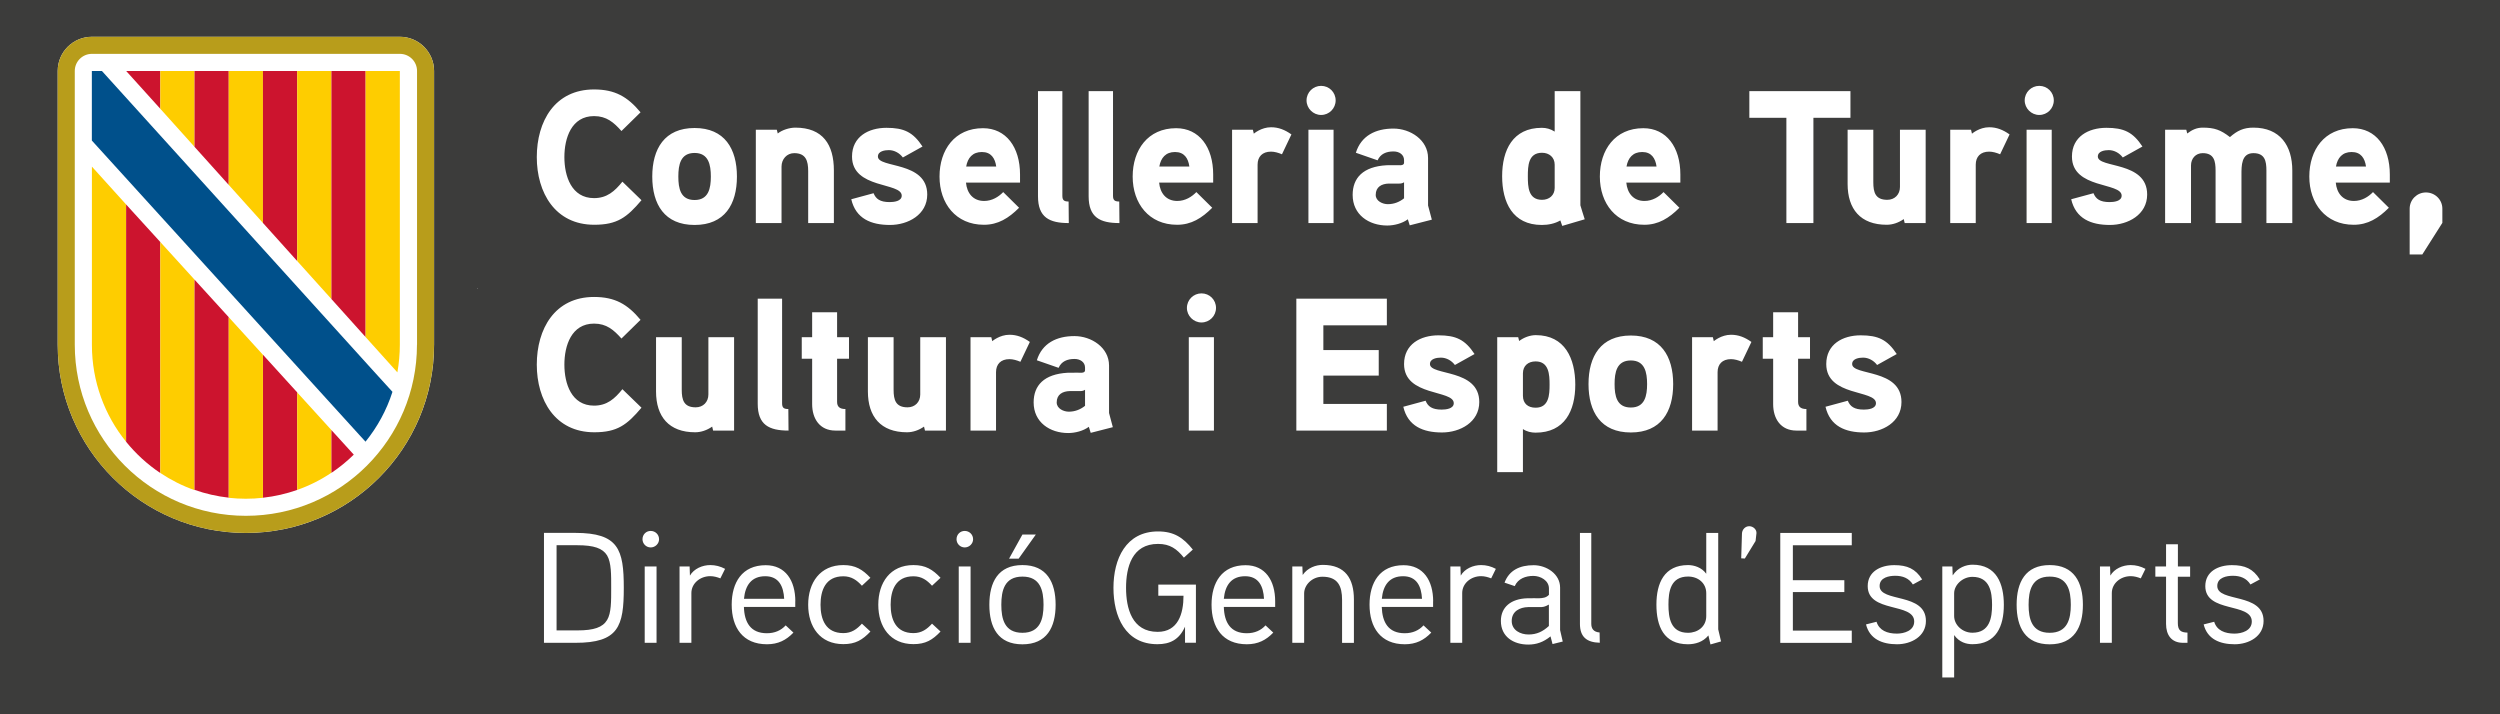<?xml version="1.0" encoding="utf-8"?>
<!-- Generator: Adobe Illustrator 28.2.0, SVG Export Plug-In . SVG Version: 6.00 Build 0)  -->
<svg version="1.1" id="Capa_1" xmlns="http://www.w3.org/2000/svg" xmlns:xlink="http://www.w3.org/1999/xlink" x="0px" y="0px"
	 viewBox="0 0 396.85 113.39" style="enable-background:new 0 0 396.85 113.39;" xml:space="preserve">
<style type="text/css">
	.st0{fill:#B89D1B;}
	.st1{fill:#CC142E;}
	.st2{fill:#FECD00;}
	.st3{fill:#FFFFFF;}
	.st4{fill:#00508B;}
	.st5{fill:#3C3C3B;}
</style>
<rect class="st5" width="396.85" height="113.39"/>
<polygon class="st3" points="75.73,45.83 75.8,45.78 75.73,45.7 "/>
<g>
	<g>
		<path class="st3" d="M63.47,5.84H14.59c-3,0-5.43,2.43-5.43,5.43v43.45c0,16.5,13.38,29.88,29.88,29.88
			c16.5,0,29.87-13.38,29.87-29.88V11.27C68.9,8.27,66.47,5.84,63.47,5.84"/>
		<path class="st0" d="M63.47,5.84H14.59c-3,0-5.43,2.43-5.43,5.43v43.45c0,16.5,13.37,29.88,29.87,29.88
			c16.5,0,29.87-13.38,29.87-29.88V11.27C68.9,8.27,66.47,5.84,63.47,5.84 M66.19,54.72c0,15-12.16,27.16-27.16,27.16
			S11.87,69.72,11.87,54.72V11.27c0-1.5,1.21-2.72,2.72-2.72h48.89c1.5,0,2.72,1.21,2.72,2.72V54.72z"/>
		<polygon class="st1" points="25.45,11.27 20.03,11.27 25.45,17.27 		"/>
		<polygon class="st2" points="25.45,16.7 25.45,11.27 30.88,11.27 30.88,23.31 25.45,17.27 		"/>
		<polygon class="st1" points="30.88,11.27 36.31,11.27 36.31,29.35 30.88,23.31 		"/>
		<polygon class="st2" points="36.31,11.27 41.74,11.27 41.74,35.39 36.31,29.35 		"/>
		<polygon class="st1" points="41.74,11.27 47.18,11.27 47.18,41.44 41.74,35.39 		"/>
		<polygon class="st2" points="47.18,39.79 47.18,11.27 52.61,11.27 52.61,43.86 52.61,47.47 47.18,41.44 		"/>
		<polygon class="st1" points="52.61,11.27 58.04,11.27 58.04,53.51 52.61,47.47 		"/>
		<path class="st2" d="M58.04,53.51V11.27h5.43v43.46c0,1.5-0.14,2.96-0.39,4.38L58.04,53.51z"/>
		<path class="st2" d="M14.59,54.76c0,5.82,2.03,11.17,5.43,15.37V32.46l-5.43-6.01V54.76z"/>
		<path class="st1" d="M20.02,32.46v37.67c1.55,1.91,3.38,3.59,5.43,4.96V38.42L20.02,32.46z"/>
		<path class="st2" d="M25.45,38.42v36.66c1.68,1.12,3.5,2.04,5.43,2.72V44.39L25.45,38.42z"/>
		<path class="st1" d="M30.88,77.76c1.73,0.61,3.55,1.03,5.43,1.24V50.35l-5.43-5.96V77.76z"/>
		<path class="st2" d="M36.31,75.09v3.93c0.89,0.1,1.8,0.15,2.71,0.15c0.92,0,1.83-0.05,2.72-0.15v-22.7l-5.43-5.97V75.09z"/>
		<path class="st1" d="M47.18,62.29l-5.43-5.97v22.69c1.88-0.21,3.7-0.63,5.43-1.24V62.29z"/>
		<path class="st2" d="M47.18,77.77c1.93-0.68,3.76-1.6,5.43-2.73v-6.77l-5.43-5.97V77.77z"/>
		<path class="st1" d="M52.61,68.27v6.79c1.27-0.85,2.46-1.82,3.55-2.89L52.61,68.27z"/>
		<path class="st4" d="M58.04,70.09c1.87-2.32,3.33-4.98,4.26-7.89l-2.87-3.15L16.18,11.27l-1.6,0v11.04
			c0,0,42.34,46.61,42.35,46.61l1.08,1.18L58.04,70.09z"/>
	</g>
	<g>
		<path class="st3" d="M359.32,98.57c0-4.55-7.35-2.9-7.35-5.55c0-1.38,1.55-1.62,2.47-1.62c1.15,0,2.15,0.35,2.8,1.38l1.48-0.8
			c-1.05-1.7-2.38-2.27-4.42-2.27c-2.2,0-4.23,1.02-4.23,3.33c0,4.3,7.38,2.57,7.38,5.62c0,1.47-1.62,1.92-2.75,1.92
			c-1.52,0-2.8-0.5-3.22-1.88l-1.67,0.42c0.57,2.33,2.57,3.15,4.92,3.15C356.99,102.27,359.32,101.02,359.32,98.57 M347.67,89.92
			h-1.95V86.4h-1.88v3.52h-1.7v1.62h1.7v7.5c0,1.73,0.83,3,2.7,3h0.7v-1.62c-1.1-0.02-1.53-0.4-1.53-1.52v-7.35h1.95V89.92z
			 M340.57,90.3c-0.75-0.4-1.53-0.6-2.35-0.6c-1.25,0-2.6,0.58-3.22,1.67l-0.05-1.45h-1.6v12.12h1.88v-7.9c0-1.53,1.38-2.68,3-2.68
			c0.55,0,1.1,0.15,1.6,0.35L340.57,90.3z M328.72,96c0,2.25-0.52,4.45-3.35,4.45c-2.85,0-3.35-2.2-3.35-4.45s0.5-4.47,3.35-4.47
			C328.22,91.52,328.72,93.75,328.72,96 M330.64,96c0-3.57-1.4-6.3-5.27-6.3s-5.25,2.73-5.25,6.3c0,3.58,1.38,6.28,5.25,6.28
			S330.64,99.57,330.64,96 M316.22,96.02c0,2-0.35,4.42-3.12,4.42c-1.58,0-2.9-1.23-2.9-2.65v-3.6c0-1.35,1.35-2.62,2.9-2.62
			C315.87,91.57,316.22,94,316.22,96.02 M318.09,96.02c0-3.38-1.17-6.38-4.97-6.38c-1.03,0-2.35,0.45-3.15,1.7l-0.05-1.42h-1.6
			v17.62h1.88v-6.73c0.82,1.15,1.95,1.45,2.9,1.45C316.89,102.27,318.09,99.4,318.09,96.02 M305.72,98.57c0-4.55-7.35-2.9-7.35-5.55
			c0-1.38,1.55-1.62,2.48-1.62c1.15,0,2.15,0.35,2.8,1.38l1.47-0.8c-1.05-1.7-2.38-2.27-4.42-2.27c-2.2,0-4.22,1.02-4.22,3.33
			c0,4.3,7.38,2.57,7.38,5.62c0,1.47-1.62,1.92-2.75,1.92c-1.53,0-2.8-0.5-3.23-1.88l-1.67,0.42c0.58,2.33,2.58,3.15,4.92,3.15
			C303.4,102.27,305.72,101.02,305.72,98.57 M293.95,100.1h-9.35v-6.12h8.17V92.1h-8.17v-5.55h9.35V84.6H282.6v17.45h11.35V100.1z
			 M278.82,84.65c0.05-0.6-0.53-1.12-1.15-1.12s-1.12,0.52-1.15,1.15l-0.12,3.95l0.58,0.03l1.7-2.78L278.82,84.65z M270.85,97.8
			c0,1.65-1.33,2.65-2.9,2.65c-2.78,0-3.1-2.42-3.1-4.48c0-2.05,0.32-4.45,3.12-4.45c1.57,0,2.88,1.02,2.88,2.65V97.8z
			 M273.2,101.82c-0.03-0.08-0.45-1.9-0.45-1.92V84.6h-1.9v6.48c-0.73-1.02-1.95-1.38-2.88-1.38c-3.8,0-5.03,2.88-5.03,6.27
			c0,3.43,1.15,6.3,5,6.3c1.15,0,2.4-0.35,3.25-1.4l0.33,1.43L273.2,101.82z M253.92,100.4c-1.02-0.08-1.32-0.68-1.32-1.38V84.6
			h-1.8v14.43c0,2.05,1.05,2.95,3.15,3L253.92,100.4z M245.87,99.37c-0.98,0.9-1.95,1.35-3.23,1.35c-1.25,0-2.67-0.65-2.67-2.15
			c0-1.55,1.3-2.17,2.6-2.2h1.85c0.5,0,0.77-0.02,1.45-0.4V99.37z M247.65,100.02v-6.75c0-2.15-2.15-3.55-4.2-3.55
			c-2.2,0-3.88,0.8-4.62,2.77l1.62,0.55c0.52-1.2,1.75-1.62,2.95-1.62c1.15,0,2.48,0.73,2.48,2v1c-0.43,0.48-1,0.52-1.55,0.55
			c0,0-1.5-0.02-1.88,0c-2.6,0.08-4.2,1.4-4.2,3.6c0,2.48,1.97,3.75,4.35,3.75c1.28,0,2.4-0.38,3.53-1.3l0.32,1.22l1.62-0.4
			L247.65,100.02z M237.45,90.3c-0.75-0.4-1.52-0.6-2.35-0.6c-1.25,0-2.6,0.58-3.22,1.67l-0.05-1.45h-1.6v12.12h1.88v-7.9
			c0-1.53,1.38-2.68,3-2.68c0.55,0,1.1,0.15,1.6,0.35L237.45,90.3z M219.35,95.05c0.2-2.15,1.2-3.58,3.38-3.58
			c2.15,0,2.9,1.6,3,3.58H219.35z M227.5,95.45c0-3.27-1.55-5.73-4.7-5.73c-3.78,0-5.4,2.77-5.4,6.27c0,3.6,1.75,6.28,5.6,6.28
			c1.77,0,3.05-0.65,4.2-1.85l-1.23-1.15c-0.73,0.8-1.73,1.25-2.98,1.25c-2.6,0-3.57-1.73-3.65-4.18h8.15V95.45z M214.92,95.17
			c0-3.33-1.38-5.5-4.93-5.5c-1.1,0-2.42,0.45-3.2,1.6l-0.05-1.35h-1.6v12.12h1.88V94.2c0-1.33,1.25-2.65,2.9-2.65
			c2.5,0,3.12,1.55,3.12,3.67v6.83h1.88V95.17z M194.27,95.05c0.2-2.15,1.2-3.58,3.38-3.58c2.15,0,2.9,1.6,3,3.58H194.27z
			 M202.42,95.45c0-3.27-1.55-5.73-4.7-5.73c-3.77,0-5.4,2.77-5.4,6.27c0,3.6,1.75,6.28,5.6,6.28c1.77,0,3.05-0.65,4.2-1.85
			l-1.23-1.15c-0.72,0.8-1.72,1.25-2.97,1.25c-2.6,0-3.58-1.73-3.65-4.18h8.15V95.45z M183.87,92.8v1.77h4
			c0,2.88-0.88,5.73-4.1,5.73c-4.1,0-5.02-3.77-5.02-6.98c0-3.27,0.93-6.98,5.08-6.98c1.9,0,2.98,0.8,4.1,2.18l1.42-1.28
			c-1.52-1.9-3-2.88-5.52-2.88c-5.12,0-7.08,4.38-7.08,8.95c0,4.52,1.85,8.95,6.98,8.95c1.98,0,3.45-0.7,4.38-2.78v2.55h1.73V92.8
			H183.87z M162.3,84.85l-2.12,3.83h1.52l2.73-3.83H162.3z M165.65,96c0,2.25-0.53,4.45-3.35,4.45c-2.85,0-3.35-2.2-3.35-4.45
			s0.5-4.47,3.35-4.47C165.15,91.52,165.65,93.75,165.65,96 M167.57,96c0-3.57-1.4-6.3-5.27-6.3s-5.25,2.73-5.25,6.3
			c0,3.58,1.38,6.28,5.25,6.28S167.57,99.57,167.57,96 M154.07,89.92h-1.88v12.12h1.88V89.92z M154.47,85.6
			c0-0.75-0.6-1.32-1.33-1.32s-1.3,0.57-1.3,1.32c0,0.7,0.57,1.3,1.3,1.3S154.47,86.3,154.47,85.6 M149.3,91.72
			c-1.25-1.32-2.38-2.02-4.3-2.02c-3.7,0-5.58,2.8-5.58,6.3s1.88,6.25,5.58,6.25c1.92,0,3.02-0.65,4.3-2L147.95,99
			c-0.8,0.88-1.65,1.5-2.95,1.5c-2.83,0-3.62-2.22-3.62-4.5c0-2.3,0.8-4.52,3.62-4.52c1.3,0,2.15,0.62,2.95,1.5L149.3,91.72z
			 M138.17,91.72c-1.25-1.32-2.38-2.02-4.3-2.02c-3.7,0-5.58,2.8-5.58,6.3s1.88,6.25,5.58,6.25c1.92,0,3.02-0.65,4.3-2L136.82,99
			c-0.8,0.88-1.65,1.5-2.95,1.5c-2.83,0-3.62-2.22-3.62-4.5c0-2.3,0.8-4.52,3.62-4.52c1.3,0,2.15,0.62,2.95,1.5L138.17,91.72z
			 M118.1,95.05c0.2-2.15,1.2-3.58,3.38-3.58c2.15,0,2.9,1.6,3,3.58H118.1z M126.25,95.45c0-3.27-1.55-5.73-4.7-5.73
			c-3.77,0-5.4,2.77-5.4,6.27c0,3.6,1.75,6.28,5.6,6.28c1.77,0,3.05-0.65,4.2-1.85l-1.23-1.15c-0.73,0.8-1.73,1.25-2.98,1.25
			c-2.6,0-3.58-1.73-3.65-4.18h8.15V95.45z M115.1,90.3c-0.75-0.4-1.53-0.6-2.35-0.6c-1.25,0-2.6,0.58-3.23,1.67l-0.05-1.45h-1.6
			v12.12h1.88v-7.9c0-1.53,1.38-2.68,3-2.68c0.55,0,1.1,0.15,1.6,0.35L115.1,90.3z M104.22,89.92h-1.88v12.12h1.88V89.92z
			 M104.62,85.6c0-0.75-0.6-1.32-1.33-1.32s-1.3,0.57-1.3,1.32c0,0.7,0.57,1.3,1.3,1.3S104.62,86.3,104.62,85.6 M97.02,93.32
			c0,2.12,0.02,4-0.65,5.1c-0.7,1.17-2.1,1.65-4.7,1.65h-3.32V86.55h3.32c2.6,0,4,0.48,4.7,1.62
			C97.05,89.32,97.02,91.25,97.02,93.32 M99.02,93.32c0-6.1-0.83-8.73-7.7-8.73h-4.97v17.45h4.97
			C98.2,102.05,99.02,99.42,99.02,93.32"/>
		<path class="st3" d="M301.84,63.82c0-5.34-7.83-4.14-7.83-6.03c0-0.87,1.11-1.02,1.74-1.02c0.87,0,1.71,0.48,2.22,1.17l3.12-1.74
			c-1.5-2.28-2.94-2.97-5.73-2.97c-2.85,0-5.46,1.41-5.46,4.56c0,5.19,7.89,4.05,7.89,6.21c0,0.9-1.26,1.02-1.92,1.02
			c-1.53,0-2.19-0.51-2.55-1.41l-3.54,0.96c0.72,3.09,3.15,4.08,6.15,4.08C298.78,68.65,301.84,67.03,301.84,63.82 M287.32,53.53
			h-1.89v-3.96h-3.96v3.96h-1.65v3.42h1.65v7.2c0,2.31,1.2,4.2,3.69,4.2h1.59v-3.42c-0.93,0-1.32-0.39-1.32-1.14v-6.84h1.89V53.53z
			 M278.02,54.28c-1.05-0.75-2.07-1.14-3.24-1.14c-1.56,0-2.73,1.02-2.73,1.02l-0.15-0.63h-3.3v14.82h4.05v-9.27
			c0-1.26,0.75-2.07,2.13-2.07c0.57,0,1.17,0.18,1.74,0.42L278.02,54.28z M261.46,60.97c0,1.86-0.36,3.72-2.58,3.72
			c-2.25,0-2.58-1.86-2.58-3.72c0-1.86,0.33-3.75,2.58-3.75C261.1,57.22,261.46,59.11,261.46,60.97 M265.6,60.97
			c0-4.41-1.95-7.71-6.72-7.71s-6.72,3.3-6.72,7.71s1.95,7.68,6.72,7.68S265.6,65.38,265.6,60.97 M245.98,61.06
			c0,1.59-0.09,3.66-2.22,3.66c-1.2,0-2.01-0.66-2.01-1.89v-3.57c0-1.2,0.84-1.89,2.01-1.89C245.89,57.37,245.98,59.47,245.98,61.06
			 M250.06,61.06c0-4.11-1.62-7.86-6.27-7.86c-0.9,0-1.89,0.36-2.64,0.93l-0.15-0.6h-3.33v21.42h4.08v-6.84
			c0.63,0.42,1.32,0.57,2.01,0.57C248.38,68.68,250.06,65.2,250.06,61.06 M234.82,63.82c0-5.34-7.83-4.14-7.83-6.03
			c0-0.87,1.11-1.02,1.74-1.02c0.87,0,1.71,0.48,2.22,1.17l3.12-1.74c-1.5-2.28-2.94-2.97-5.73-2.97c-2.85,0-5.46,1.41-5.46,4.56
			c0,5.19,7.89,4.05,7.89,6.21c0,0.9-1.26,1.02-1.92,1.02c-1.53,0-2.19-0.51-2.55-1.41l-3.54,0.96c0.72,3.09,3.15,4.08,6.15,4.08
			C231.76,68.65,234.82,67.03,234.82,63.82 M220.15,64.12h-10.08v-4.5h8.79v-4.05h-8.79v-3.93h10.08v-4.23h-14.37v20.94h14.37V64.12
			z M192.7,53.53h-3.99v14.82h3.99V53.53z M193.03,48.88c0-1.29-1.02-2.31-2.31-2.31c-1.26,0-2.31,1.02-2.31,2.31
			c0,1.26,1.05,2.31,2.31,2.31C192.01,51.19,193.03,50.14,193.03,48.88 M172.24,64.42c-0.75,0.6-1.62,0.93-2.58,0.93
			c-0.81,0-1.92-0.48-1.92-1.47c0-1.29,0.96-1.77,2.07-1.8h1.68c0.3,0,0.54-0.06,0.75-0.21V64.42z M176.05,65.56v-7.53
			c0-2.88-2.82-4.68-5.49-4.68c-2.85,0-5.13,1.14-5.97,3.84l3.45,1.2c0.45-1.02,1.38-1.41,2.52-1.41c0.93,0,1.68,0.51,1.68,1.38
			v0.42c0,0.18-0.12,0.36-0.51,0.39c0,0-1.26-0.03-2.25,0c-3.75,0.21-5.4,2.01-5.4,4.71c0,3.15,2.58,4.86,5.49,4.86
			c1.08,0,2.4-0.33,3.27-0.99l0.3,0.96l3.51-0.9L176.05,65.56z M163.48,54.28c-1.05-0.75-2.07-1.14-3.24-1.14
			c-1.56,0-2.73,1.02-2.73,1.02l-0.15-0.63h-3.3v14.82h4.05v-9.27c0-1.26,0.75-2.07,2.13-2.07c0.57,0,1.17,0.18,1.74,0.42
			L163.48,54.28z M150.16,53.53h-4.08v9.09c0,1.2-0.84,2.04-2.01,2.04c-1.89,0-2.22-1.17-2.22-2.79v-8.34h-4.08v8.61
			c0,3.99,2.04,6.48,6.21,6.48c0.93,0,1.89-0.33,2.7-0.9l0.15,0.63h3.33V53.53z M134.77,53.53h-1.89v-3.96h-3.96v3.96h-1.65v3.42
			h1.65v7.2c0,2.31,1.2,4.2,3.69,4.2h1.59v-3.42c-0.93,0-1.32-0.39-1.32-1.14v-6.84h1.89V53.53z M125.14,64.93
			c-0.69,0-0.99-0.18-0.99-0.9V47.41h-3.87v16.68c0,3.36,1.8,4.26,4.89,4.26L125.14,64.93z M116.53,53.53h-4.08v9.09
			c0,1.2-0.84,2.04-2.01,2.04c-1.89,0-2.22-1.17-2.22-2.79v-8.34h-4.08v8.61c0,3.99,2.04,6.48,6.21,6.48c0.93,0,1.89-0.33,2.7-0.9
			l0.15,0.63h3.33V53.53z M98.8,61.78c-1.23,1.53-2.46,2.61-4.5,2.61c-3.6,0-4.71-3.51-4.71-6.51s1.11-6.51,4.71-6.51
			c1.98,0,3.12,0.99,4.35,2.37l3.03-2.97c-2.07-2.49-4.08-3.63-7.38-3.63c-6.24,0-9.09,5.07-9.09,10.74
			c0,5.64,2.91,10.74,9.12,10.74c3.66,0,5.19-1.17,7.5-3.9L98.8,61.78z"/>
		<path class="st3" d="M387.7,33.13c0-1.44-1.17-2.58-2.61-2.58c-1.41,0-2.58,1.14-2.58,2.58v7.26h2.01l3.18-5.01V33.13z
			 M370.81,26.44c0.24-1.38,1.02-2.31,2.49-2.31s2.1,0.99,2.28,2.31H370.81z M379.36,27.7c0-4.35-2.22-7.35-5.88-7.35
			c-4.5,0-6.9,3.45-6.9,7.68c0,4.26,2.58,7.65,7.05,7.65c2.25,0,3.93-1.05,5.58-2.7l-2.52-2.49c-0.72,0.75-1.77,1.41-3.03,1.41
			c-1.77,0-2.73-1.26-2.88-2.91h8.58V27.7z M363.88,27.07c0-3.96-1.95-6.81-6.18-6.81c-1.56,0-2.55,0.48-3.72,1.5
			c-1.47-1.14-2.46-1.5-4.32-1.5c-0.93,0-1.68,0.33-2.46,0.93l-0.15-0.6h-3.36v14.82h4.11v-9.15c0-1.08,0.72-1.95,1.86-1.95
			c1.8,0,2.04,1.26,2.04,2.76v8.34h4.11v-7.68c0-1.41-0.03-3.42,1.89-3.42c1.83,0,2.07,1.26,2.07,2.76v8.34h4.11V27.07z
			 M340.84,30.88c0-5.34-7.83-4.14-7.83-6.03c0-0.87,1.11-1.02,1.74-1.02c0.87,0,1.71,0.48,2.22,1.17l3.12-1.74
			c-1.5-2.28-2.94-2.97-5.73-2.97c-2.85,0-5.46,1.41-5.46,4.56c0,5.19,7.89,4.05,7.89,6.21c0,0.9-1.26,1.02-1.92,1.02
			c-1.53,0-2.19-0.51-2.55-1.41l-3.54,0.96c0.72,3.09,3.15,4.08,6.15,4.08C337.78,35.71,340.84,34.09,340.84,30.88 M325.69,20.59
			h-3.99v14.82h3.99V20.59z M326.02,15.94c0-1.29-1.02-2.31-2.31-2.31c-1.26,0-2.31,1.02-2.31,2.31c0,1.26,1.05,2.31,2.31,2.31
			C325,18.25,326.02,17.2,326.02,15.94 M319,21.34c-1.05-0.75-2.07-1.14-3.24-1.14c-1.56,0-2.73,1.02-2.73,1.02l-0.15-0.63h-3.3
			v14.82h4.05v-9.27c0-1.26,0.75-2.07,2.13-2.07c0.57,0,1.17,0.18,1.74,0.42L319,21.34z M305.68,20.59h-4.08v9.09
			c0,1.2-0.84,2.04-2.01,2.04c-1.89,0-2.22-1.17-2.22-2.79v-8.34h-4.08v8.61c0,3.99,2.04,6.48,6.21,6.48c0.93,0,1.89-0.33,2.7-0.9
			l0.15,0.63h3.33V20.59z M293.74,14.47h-16.05v4.23h5.88v16.71h4.29V18.7h5.88V14.47z M258.19,26.44c0.24-1.38,1.02-2.31,2.49-2.31
			c1.47,0,2.1,0.99,2.28,2.31H258.19z M266.74,27.7c0-4.35-2.22-7.35-5.88-7.35c-4.5,0-6.9,3.45-6.9,7.68
			c0,4.26,2.58,7.65,7.05,7.65c2.25,0,3.93-1.05,5.58-2.7l-2.52-2.49c-0.72,0.75-1.77,1.41-3.03,1.41c-1.77,0-2.73-1.26-2.88-2.91
			h8.58V27.7z M246.79,29.83c0,1.17-0.87,1.89-2.01,1.89c-2.19,0-2.25-2.1-2.25-3.72c0-1.65,0.06-3.75,2.25-3.75
			c1.14,0,2.01,0.72,2.01,1.89V29.83z M251.56,34.81c-0.06-0.21-0.69-2.13-0.69-2.22V14.47h-4.08v6.42c-0.66-0.42-1.32-0.6-2.04-0.6
			c-4.62,0-6.3,3.54-6.3,7.68c0,4.14,1.65,7.74,6.3,7.74c1.02,0,2.07-0.21,2.94-0.72l0.3,0.87L251.56,34.81z M222.88,31.48
			c-0.75,0.6-1.62,0.93-2.58,0.93c-0.81,0-1.92-0.48-1.92-1.47c0-1.29,0.96-1.77,2.07-1.8h1.68c0.3,0,0.54-0.06,0.75-0.21V31.48z
			 M226.69,32.62v-7.53c0-2.88-2.82-4.68-5.49-4.68c-2.85,0-5.13,1.14-5.97,3.84l3.45,1.2c0.45-1.02,1.38-1.41,2.52-1.41
			c0.93,0,1.68,0.51,1.68,1.38v0.42c0,0.18-0.12,0.36-0.51,0.39c0,0-1.26-0.03-2.25,0c-3.75,0.21-5.4,2.01-5.4,4.71
			c0,3.15,2.58,4.86,5.49,4.86c1.08,0,2.4-0.33,3.27-0.99l0.3,0.96l3.51-0.9L226.69,32.62z M211.69,20.59h-3.99v14.82h3.99V20.59z
			 M212.02,15.94c0-1.29-1.02-2.31-2.31-2.31c-1.26,0-2.31,1.02-2.31,2.31c0,1.26,1.05,2.31,2.31,2.31
			C211,18.25,212.02,17.2,212.02,15.94 M205,21.34c-1.05-0.75-2.07-1.14-3.24-1.14c-1.56,0-2.73,1.02-2.73,1.02l-0.15-0.63h-3.3
			v14.82h4.05v-9.27c0-1.26,0.75-2.07,2.13-2.07c0.57,0,1.17,0.18,1.74,0.42L205,21.34z M184.03,26.44
			c0.24-1.38,1.02-2.31,2.49-2.31c1.47,0,2.1,0.99,2.28,2.31H184.03z M192.58,27.7c0-4.35-2.22-7.35-5.88-7.35
			c-4.5,0-6.9,3.45-6.9,7.68c0,4.26,2.58,7.65,7.05,7.65c2.25,0,3.93-1.05,5.58-2.7l-2.52-2.49c-0.72,0.75-1.77,1.41-3.03,1.41
			c-1.77,0-2.73-1.26-2.88-2.91h8.58V27.7z M177.67,31.99c-0.69,0-0.99-0.18-0.99-0.9V14.47h-3.87v16.68c0,3.36,1.8,4.26,4.89,4.26
			L177.67,31.99z M169.63,31.99c-0.69,0-0.99-0.18-0.99-0.9V14.47h-3.87v16.68c0,3.36,1.8,4.26,4.89,4.26L169.63,31.99z
			 M153.37,26.44c0.24-1.38,1.02-2.31,2.49-2.31s2.1,0.99,2.28,2.31H153.37z M161.92,27.7c0-4.35-2.22-7.35-5.88-7.35
			c-4.5,0-6.9,3.45-6.9,7.68c0,4.26,2.58,7.65,7.05,7.65c2.25,0,3.93-1.05,5.58-2.7l-2.52-2.49c-0.72,0.75-1.77,1.41-3.03,1.41
			c-1.77,0-2.73-1.26-2.88-2.91h8.58V27.7z M147.19,30.88c0-5.34-7.83-4.14-7.83-6.03c0-0.87,1.11-1.02,1.74-1.02
			c0.87,0,1.71,0.48,2.22,1.17l3.12-1.74c-1.5-2.28-2.94-2.97-5.73-2.97c-2.85,0-5.46,1.41-5.46,4.56c0,5.19,7.89,4.05,7.89,6.21
			c0,0.9-1.26,1.02-1.92,1.02c-1.53,0-2.19-0.51-2.55-1.41l-3.54,0.96c0.72,3.09,3.15,4.08,6.15,4.08
			C144.13,35.71,147.19,34.09,147.19,30.88 M132.37,27.07c0-4.11-1.74-6.81-6.12-6.81c-0.96,0-2.13,0.39-2.79,0.93l-0.15-0.6h-3.33
			v14.82h4.08v-8.97c0-1.17,0.84-2.13,2.01-2.13c1.86,0,2.22,1.23,2.22,2.85v8.25h4.08V27.07z M112.84,28.03
			c0,1.86-0.36,3.72-2.58,3.72c-2.25,0-2.58-1.86-2.58-3.72c0-1.86,0.33-3.75,2.58-3.75C112.48,24.28,112.84,26.17,112.84,28.03
			 M116.98,28.03c0-4.41-1.95-7.71-6.72-7.71c-4.77,0-6.72,3.3-6.72,7.71s1.95,7.68,6.72,7.68
			C115.03,35.71,116.98,32.44,116.98,28.03 M98.8,28.84c-1.23,1.53-2.46,2.61-4.5,2.61c-3.6,0-4.71-3.51-4.71-6.51
			s1.11-6.51,4.71-6.51c1.98,0,3.12,0.99,4.35,2.37l3.03-2.97c-2.07-2.49-4.08-3.63-7.38-3.63c-6.24,0-9.09,5.07-9.09,10.74
			c0,5.64,2.91,10.74,9.12,10.74c3.66,0,5.19-1.17,7.5-3.9L98.8,28.84z"/>
	</g>
</g>
</svg>
